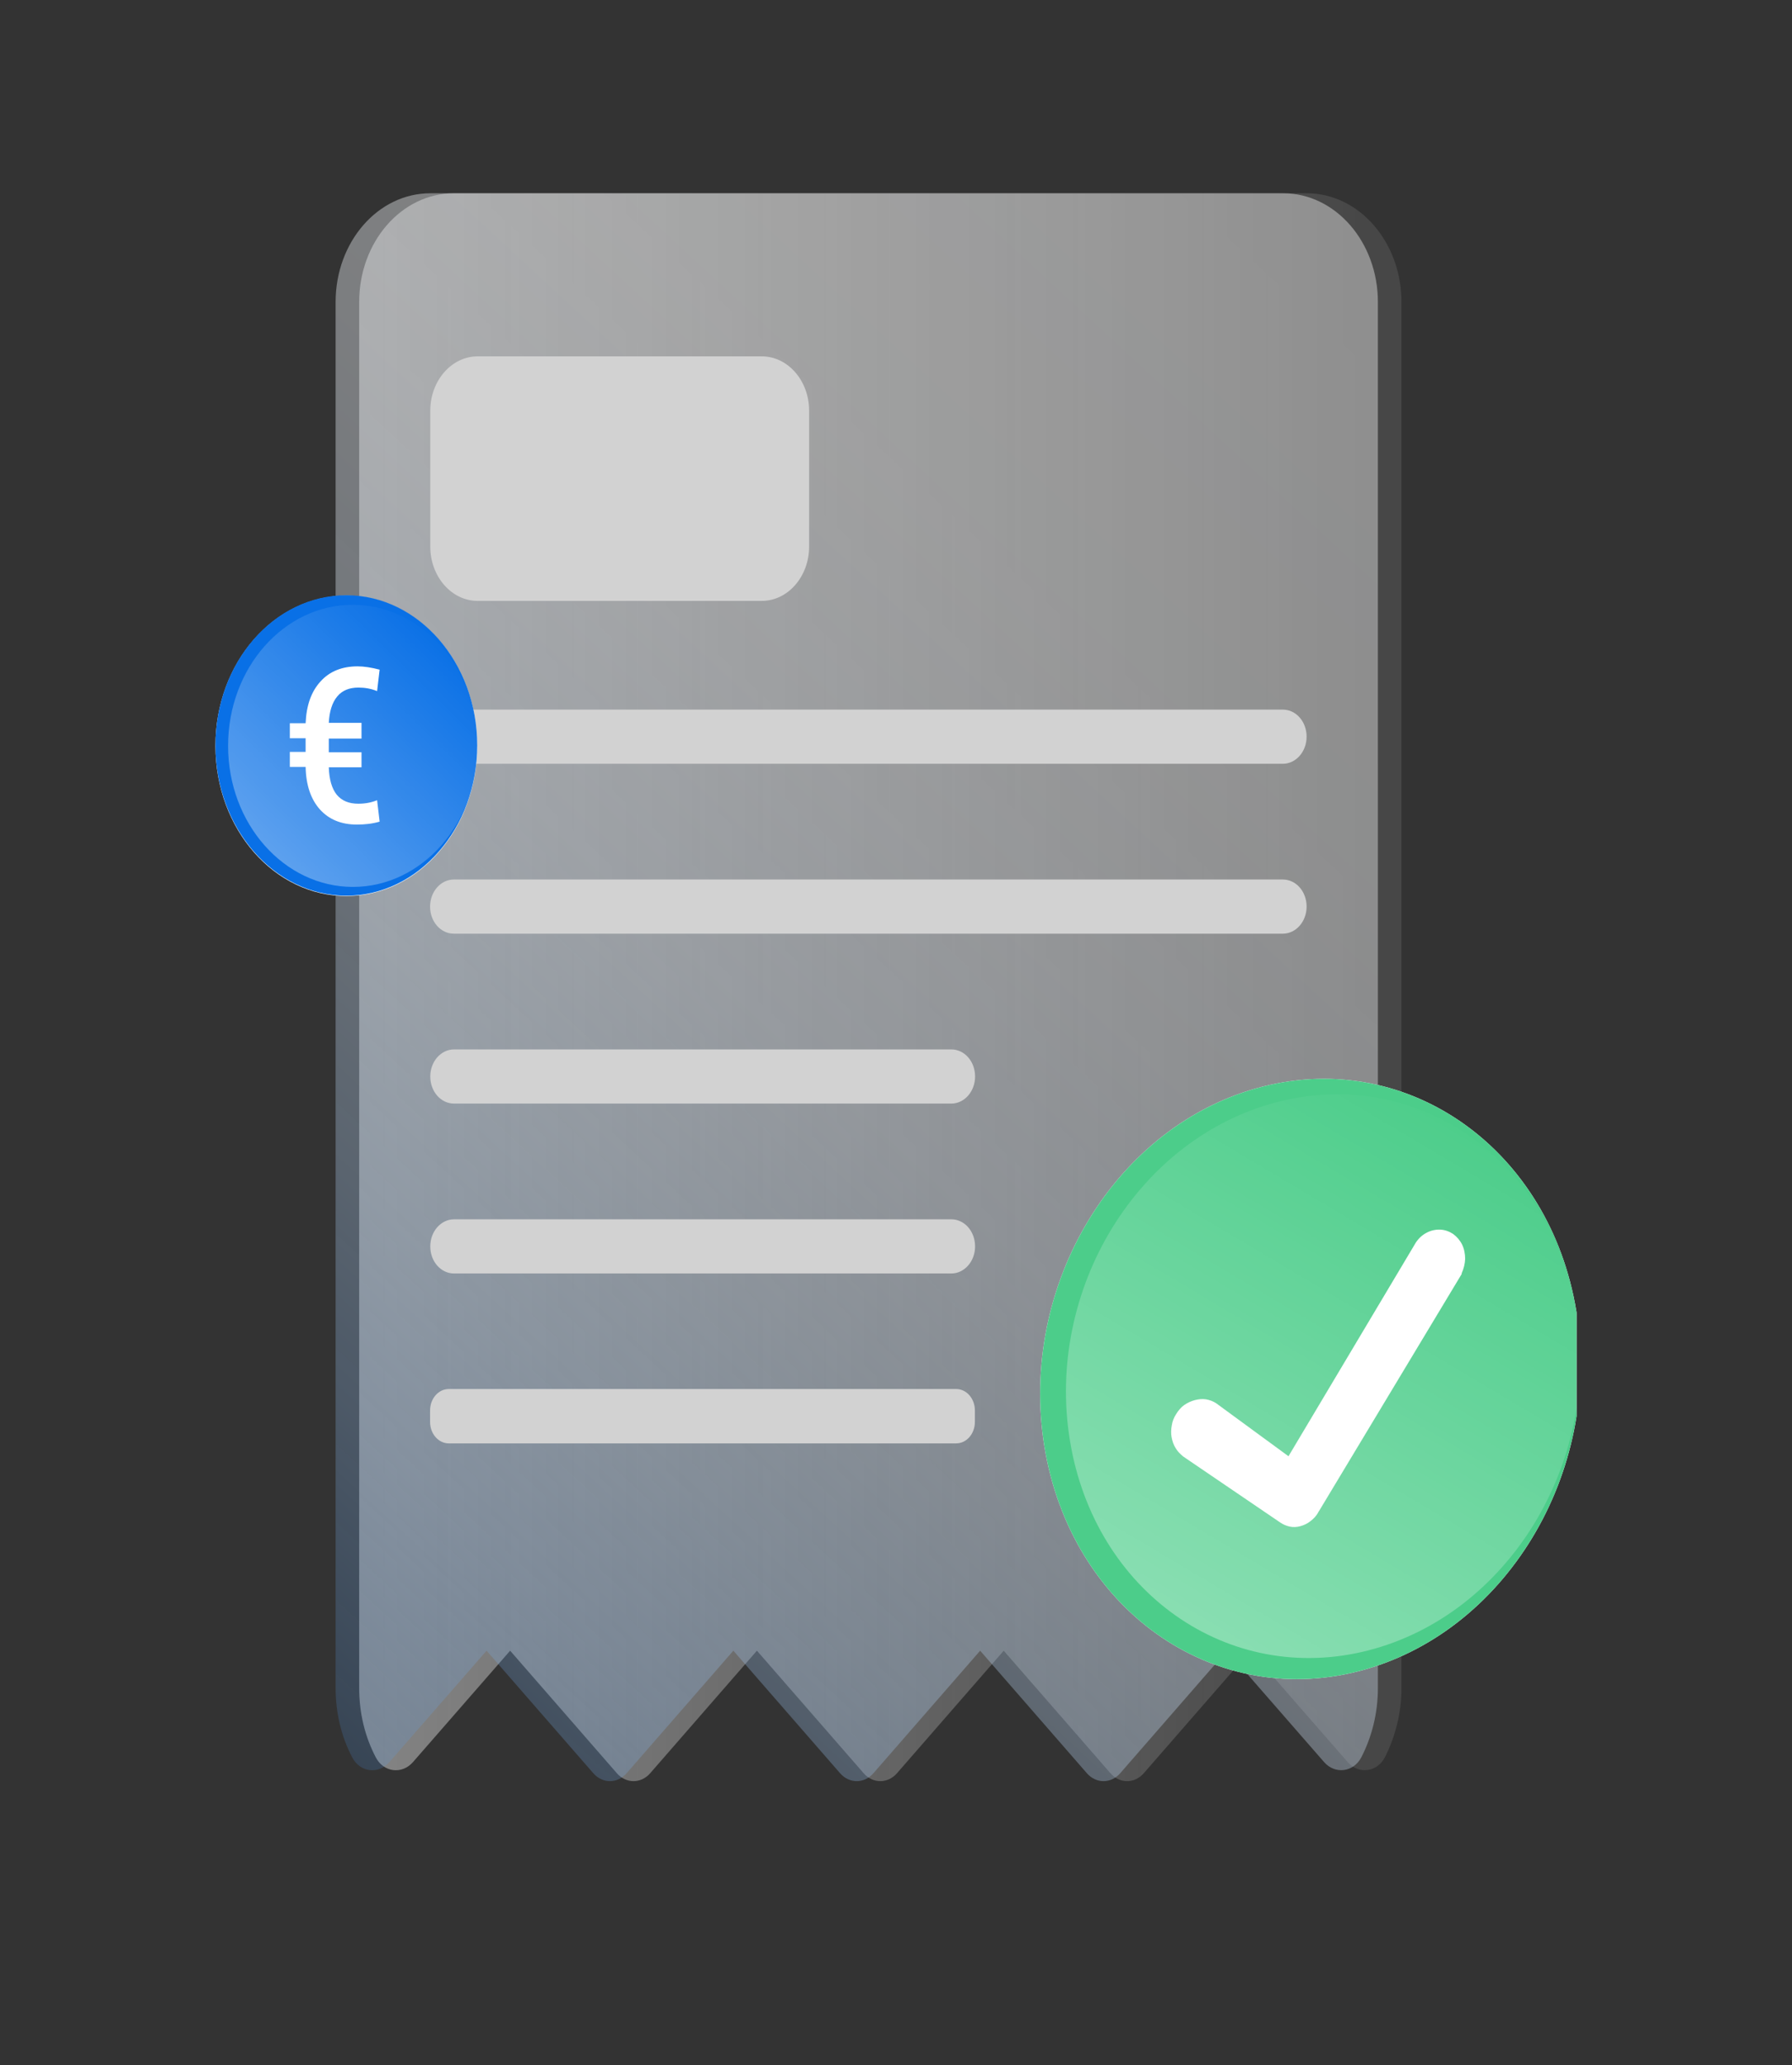<?xml version="1.0" encoding="UTF-8"?><svg id="Calque_1" xmlns="http://www.w3.org/2000/svg" xmlns:xlink="http://www.w3.org/1999/xlink" viewBox="0 0 92 106"><rect x="0" y="0" width="92" height="106" fill="#333333" stroke="none"/><defs><style>.cls-1{fill:#fff;}.cls-1,.cls-2,.cls-3{fill-rule:evenodd;}.cls-4{fill:none;}.cls-5{fill:url(#Dégradé_sans_nom_4-2);}.cls-5,.cls-6{fill-opacity:.5;}.cls-7{fill:url(#Dégradé_sans_nom_3);}.cls-7,.cls-8{isolation:isolate;opacity:.41;}.cls-6{fill:url(#Dégradé_sans_nom_4);}.cls-8{fill:url(#Dégradé_sans_nom_2);}.cls-2{fill:#0970e6;}.cls-9{fill:#d2d2d2;}.cls-10{clip-path:url(#clippath);}.cls-3{fill:#4ccd8a;}</style><clipPath id="clippath"><rect class="cls-4" x="11.06" y="9.92" width="69.88" height="81.51"/></clipPath><linearGradient id="Dégradé_sans_nom_3" x1="18.44" y1="848.43" x2="71.98" y2="848.43" gradientTransform="translate(0 899.1) scale(1 -1)" gradientUnits="userSpaceOnUse"><stop offset="0" stop-color="#f7f7f7"/><stop offset=".96" stop-color="#fff" stop-opacity=".24"/></linearGradient><linearGradient id="Dégradé_sans_nom_2" x1="72.87" y1="879.16" x2="5.01" y2="805.65" gradientTransform="translate(0 899.1) scale(1 -1)" gradientUnits="userSpaceOnUse"><stop offset="0" stop-color="#f7f7f7"/><stop offset=".21" stop-color="#f4f5f6" stop-opacity=".99"/><stop offset=".35" stop-color="#ebf0f6" stop-opacity=".96"/><stop offset=".47" stop-color="#dde8f5" stop-opacity=".92"/><stop offset=".57" stop-color="#c9ddf3" stop-opacity=".85"/><stop offset=".67" stop-color="#aecef1" stop-opacity=".77"/><stop offset=".76" stop-color="#8ebbef" stop-opacity=".67"/><stop offset=".84" stop-color="#67a5ec" stop-opacity=".54"/><stop offset=".92" stop-color="#3c8de9" stop-opacity=".4"/><stop offset="1" stop-color="#0970e6" stop-opacity=".24"/></linearGradient><linearGradient id="Dégradé_sans_nom_4" x1="53.28" y1="803.82" x2="75.79" y2="841.72" gradientTransform="translate(0 899.1) scale(1 -1)" gradientUnits="userSpaceOnUse"><stop offset="0" stop-color="#fff"/><stop offset="1" stop-color="#fff" stop-opacity="0"/></linearGradient><linearGradient id="Dégradé_sans_nom_4-2" x1="8.62" y1="851.14" x2="23.22" y2="866.02" xlink:href="#Dégradé_sans_nom_4"/></defs><g class="cls-10"><path class="cls-7" d="M67.08,9.92H23.3c-2.69,0-4.86,2.5-4.86,5.58v71.13c0,1.3.3,2.51.85,3.56.4.78,1.35.89,1.91.25l4.99-5.72,5.48,6.29c.47.54,1.24.54,1.71,0l5.48-6.29,5.48,6.29c.47.54,1.24.54,1.71,0l5.48-6.29,5.48,6.29c.47.54,1.24.54,1.71,0l5.48-6.29,4.99,5.72c.56.64,1.51.52,1.91-.25.53-1.05.85-2.26.85-3.56V15.5c0-3.08-2.18-5.58-4.86-5.58h-.04Z"/><path class="cls-8" d="M65.86,9.92H22.09c-2.69,0-4.86,2.5-4.86,5.58v71.13c0,1.3.3,2.51.85,3.56.4.78,1.35.89,1.91.25l4.99-5.72,5.48,6.29c.47.54,1.24.54,1.71,0l5.48-6.29,5.48,6.29c.47.54,1.24.54,1.71,0l5.48-6.29,5.48,6.29c.47.54,1.24.54,1.71,0l5.48-6.29,4.99,5.72c.56.64,1.51.52,1.91-.25.54-1.05.85-2.26.85-3.56V15.5c0-3.08-2.18-5.58-4.86-5.58h-.04Z"/><path class="cls-9" d="M39.11,18.29h-14.59c-1.34,0-2.43,1.25-2.43,2.79v6.97c0,1.54,1.09,2.79,2.43,2.79h14.59c1.34,0,2.43-1.25,2.43-2.79v-6.97c0-1.54-1.09-2.79-2.43-2.79Z"/><path class="cls-9" d="M65.86,36.42H23.3c-.67,0-1.22.62-1.22,1.39s.54,1.39,1.22,1.39h42.56c.67,0,1.22-.62,1.22-1.39s-.54-1.39-1.22-1.39Z"/><path class="cls-9" d="M65.86,45.14H23.3c-.67,0-1.22.62-1.22,1.39s.54,1.39,1.22,1.39h42.56c.67,0,1.22-.62,1.22-1.39s-.54-1.39-1.22-1.39Z"/><path class="cls-9" d="M48.84,53.86h-25.53c-.67,0-1.22.62-1.22,1.39s.54,1.39,1.22,1.39h25.53c.67,0,1.22-.62,1.22-1.39s-.54-1.39-1.22-1.39Z"/><path class="cls-9" d="M48.84,62.58h-25.53c-.67,0-1.22.62-1.22,1.39s.54,1.39,1.22,1.39h25.53c.67,0,1.22-.62,1.22-1.39s-.54-1.39-1.22-1.39Z"/><path class="cls-9" d="M49.09,71.29h-26.05c-.53,0-.96.49-.96,1.1v.59c0,.61.43,1.1.96,1.1h26.05c.53,0,.96-.49.96-1.1v-.59c0-.61-.43-1.1-.96-1.1Z"/><path class="cls-1" d="M69.73,85.78c7.54-1.92,12.55-10.2,11.2-18.48-1.36-8.28-8.57-13.45-16.11-11.53-7.54,1.92-12.55,10.2-11.2,18.48,1.36,8.28,8.57,13.45,16.11,11.53Z"/><path class="cls-3" d="M69.73,85.78c7.54-1.92,12.55-10.2,11.2-18.48-1.36-8.28-8.57-13.45-16.11-11.53-7.54,1.92-12.55,10.2-11.2,18.48,1.36,8.28,8.57,13.45,16.11,11.53ZM67.69,77.6l7.35-12.21v-.04c.11-.24.17-.49.18-.74,0-.25-.05-.52-.16-.74-.11-.22-.27-.4-.46-.54-.2-.13-.42-.21-.66-.22-.23-.01-.48.04-.7.16-.22.11-.41.29-.55.5l-6.54,10.97-3.7-2.71c-.16-.11-.35-.18-.53-.21-.2-.03-.38-.01-.58.04-.19.05-.38.14-.54.25-.16.11-.31.29-.42.47-.11.17-.19.37-.22.57-.04.21-.05.42-.01.62s.1.39.21.56c.1.17.24.3.38.42l4.97,3.38c.16.11.32.18.5.22.18.04.37.03.55-.02.18-.05.36-.13.52-.26.16-.12.3-.27.4-.45v-.03Z"/><path class="cls-6" d="M80.92,67.32c1.27,7.77-3.52,15.56-10.69,17.39-7.17,1.83-14.03-3-15.3-10.77-1.27-7.77,3.5-15.56,10.69-17.39,7.18-1.83,14.03,3,15.3,10.77Z"/><path class="cls-1" d="M17.78,45.99c3.72,0,6.72-3.46,6.72-7.71s-3.02-7.71-6.72-7.71-6.72,3.44-6.72,7.71,3.02,7.71,6.72,7.71Z"/><path class="cls-2" d="M17.78,30.55c-3.72,0-6.72,3.46-6.72,7.71s3.02,7.71,6.72,7.71,6.72-3.46,6.72-7.71-3.02-7.71-6.72-7.71ZM18.56,37.14v.77h-1.68v.7h1.68v.77h-1.68c.02.63.16,1.1.41,1.41.26.31.62.46,1.11.46.34,0,.67-.06.96-.18l.13,1.1c-.38.11-.77.15-1.17.15-.8,0-1.43-.26-1.9-.78-.46-.52-.71-1.24-.73-2.18h-.81v-.77h.81v-.7h-.81v-.77h.81c.04-.92.29-1.63.77-2.15.47-.52,1.11-.77,1.9-.77.33,0,.71.06,1.13.17l-.13,1.1c-.32-.13-.64-.18-.96-.18-.47,0-.84.15-1.09.46-.26.31-.4.77-.43,1.35h1.68v.03Z"/><path class="cls-5" d="M24.52,38.28c0,4-2.87,7.24-6.4,7.24s-6.41-3.24-6.41-7.24,2.87-7.24,6.4-7.24,6.4,3.25,6.4,7.24h.01Z"/></g></svg>